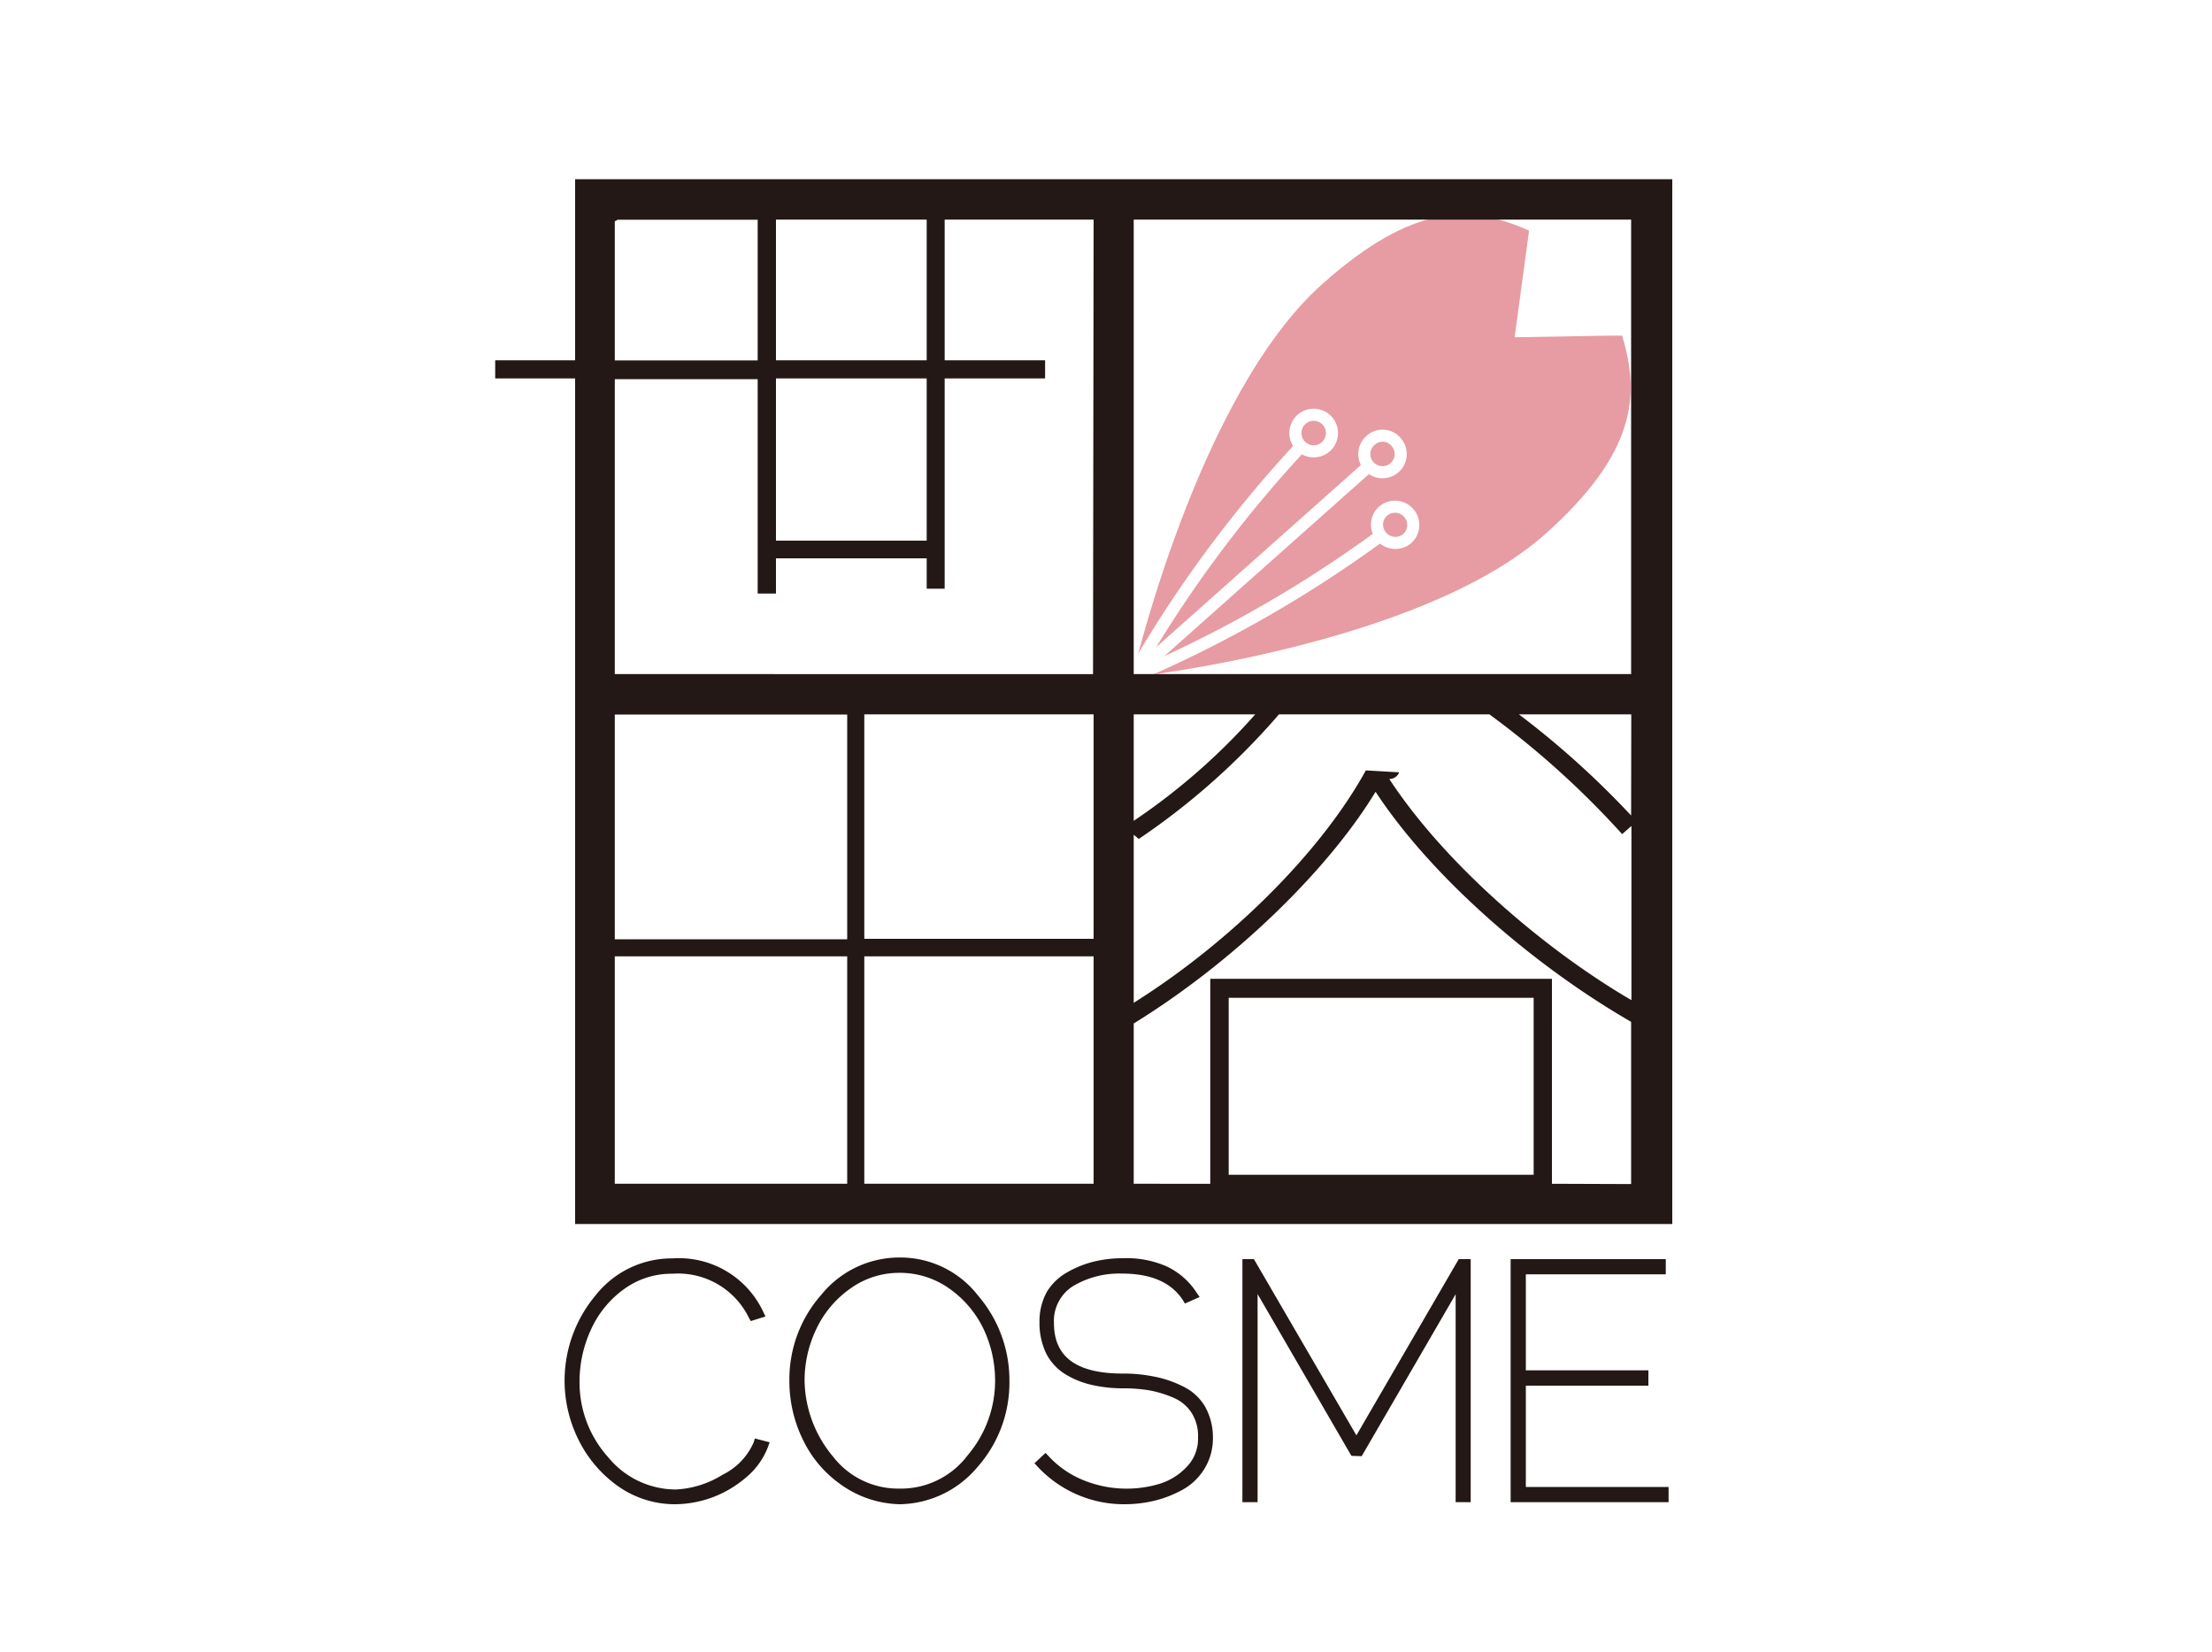 <svg xmlns="http://www.w3.org/2000/svg" xmlns:xlink="http://www.w3.org/1999/xlink" viewBox="0 0 150 112"><defs><style>.cls-1{fill:#fff;}.cls-2,.cls-4{fill:#e79ba2;}.cls-3,.cls-4{stroke:#fff;stroke-width:0.82px;}.cls-3{fill:url(#真ちゅう_艶消し_);}.cls-5{fill:#231815;}</style><linearGradient id="真ちゅう_艶消し_" x1="-1170.09" y1="-61.73" x2="-1153.05" y2="-61.73" gradientTransform="translate(1246.81 100.09)" gradientUnits="userSpaceOnUse"><stop offset="0.01" stop-color="#e7c67d"/><stop offset="0.19" stop-color="#e0bd7c"/><stop offset="0.6" stop-color="#bf8515"/><stop offset="0.83" stop-color="#e0ba71"/><stop offset="0.87" stop-color="#e6c381"/><stop offset="1" stop-color="#efe4cb"/></linearGradient></defs><g id="レイヤー_2" data-name="レイヤー 2"><g id="menu"><rect class="cls-1" width="150" height="112"/><path class="cls-2" d="M110,22.76h-.88l-6.41.11.86-6.36.12-.87c-3.91-1.75-7.8-1.92-14,3.6-8.5,7.55-12.91,26.68-12.91,26.68s19.49-2.14,28-9.7C110.93,30.73,111.23,26.83,110,22.76Z"/><line class="cls-3" x1="93.75" y1="30.78" x2="76.72" y2="45.93"/><path class="cls-4" d="M94.57,31.71a1.24,1.24,0,0,1-1.74-.1,1.23,1.23,0,0,1,.11-1.75,1.2,1.2,0,0,1,1.73.11A1.23,1.23,0,0,1,94.57,31.71Z"/><path class="cls-4" d="M89.09,29.35A84.12,84.12,0,0,0,76.72,45.93"/><path class="cls-4" d="M89.92,30.28A1.24,1.24,0,1,1,90,28.53,1.24,1.24,0,0,1,89.92,30.28Z"/><path class="cls-4" d="M94.62,35.58a84.49,84.49,0,0,1-17.9,10.35"/><path class="cls-4" d="M93.8,34.65a1.22,1.22,0,0,0-.1,1.75,1.24,1.24,0,0,0,1.75.1,1.24,1.24,0,0,0-1.65-1.85Z"/><path class="cls-5" d="M51.11,97.8A4.4,4.4,0,0,1,49,100a6.59,6.59,0,0,1-3.16,1,5.94,5.94,0,0,1-4.6-2.19,7.57,7.57,0,0,1-1.94-5.12,8.41,8.41,0,0,1,.76-3.5,6.86,6.86,0,0,1,2.22-2.75,5.48,5.48,0,0,1,3.33-1.07,5.34,5.34,0,0,1,5.18,3l.12.21,1-.31-.15-.31a6.31,6.31,0,0,0-6.15-3.63,6.59,6.59,0,0,0-5.25,2.54,9,9,0,0,0-1.13,9.76,8.41,8.41,0,0,0,2.7,3.16A6.68,6.68,0,0,0,45.8,102a7.46,7.46,0,0,0,2.44-.44,7.57,7.57,0,0,0,2.32-1.35,5.05,5.05,0,0,0,1.52-2.1l.11-.31-1-.26Z"/><path class="cls-5" d="M61,85.27a6.81,6.81,0,0,0-5.3,2.52,8.65,8.65,0,0,0-2.17,5.84,9,9,0,0,0,.92,4,7.85,7.85,0,0,0,2.65,3.09A7.13,7.13,0,0,0,61,102h0a7,7,0,0,0,5.3-2.54,8.62,8.62,0,0,0,2.15-5.81,8.79,8.79,0,0,0-2.12-5.79A6.67,6.67,0,0,0,61,85.27Zm0,15.67a5.59,5.59,0,0,1-4.51-2.17,8.2,8.2,0,0,1-1.93-5.14,8.09,8.09,0,0,1,.8-3.52,7,7,0,0,1,2.31-2.74A5.66,5.66,0,0,1,61,86.31a5.77,5.77,0,0,1,3.28,1A7.12,7.12,0,0,1,66.64,90a8.17,8.17,0,0,1,.84,3.6,7.81,7.81,0,0,1-1.86,5.08A5.66,5.66,0,0,1,61,100.94Z"/><path class="cls-5" d="M80.2,94a7.43,7.43,0,0,0-1.91-.65,10.36,10.36,0,0,0-2.14-.21c-3.15,0-4.68-1.12-4.68-3.43a2.79,2.79,0,0,1,1.31-2.51,6.13,6.13,0,0,1,3.3-.84c2,0,3.36.61,4.14,1.81l.13.22,1-.44-.2-.29a4.93,4.93,0,0,0-2-1.77,6.73,6.73,0,0,0-3-.57,8.18,8.18,0,0,0-1.94.22,6.88,6.88,0,0,0-1.78.7A3.81,3.81,0,0,0,71,87.58a4.14,4.14,0,0,0-.51,2.08,4.73,4.73,0,0,0,.47,2.15,3.57,3.57,0,0,0,1.34,1.41,5.91,5.91,0,0,0,1.79.7,9.33,9.33,0,0,0,2.1.22,10.82,10.82,0,0,1,1.76.14,7.64,7.64,0,0,1,1.63.5,2.74,2.74,0,0,1,1.21,1,2.91,2.91,0,0,1,.45,1.68,2.73,2.73,0,0,1-.76,2,4.25,4.25,0,0,1-1.86,1.16,7.78,7.78,0,0,1-5.15-.25,6.52,6.52,0,0,1-2.37-1.64l-.2-.21-.75.7.2.22A8,8,0,0,0,76.25,102a8.74,8.74,0,0,0,2-.23,7.76,7.76,0,0,0,1.9-.73,4,4,0,0,0,1.51-1.42,3.93,3.93,0,0,0,.59-2.12,4.21,4.21,0,0,0-.55-2.15A3.48,3.48,0,0,0,80.2,94Z"/><polygon class="cls-5" points="91.98 97.33 85.03 85.38 84.25 85.38 84.25 101.86 85.28 101.86 85.28 87.75 91.56 98.58 91.65 98.72 92.34 98.74 98.71 87.76 98.71 101.86 99.73 101.86 99.73 85.38 98.92 85.38 91.98 97.33"/><polygon class="cls-5" points="103.47 93.96 111.78 93.96 111.78 92.92 103.47 92.92 103.47 86.41 112.96 86.41 112.96 85.38 102.44 85.38 102.44 101.86 113.15 101.86 113.15 100.83 103.47 100.83 103.47 93.96"/><path class="cls-5" d="M39,12.15V24.43H33.58v1.23H39V83h74.4V12.15ZM92.62,52.24C89.56,57.81,83.43,63.88,76.88,68V56.6l.34.29a48,48,0,0,0,9.51-8.45H101a59.6,59.6,0,0,1,9,8.12l.63-.55V67.82c-6.12-3.58-12.77-9.41-16.42-15a.7.7,0,0,0,.67-.45ZM62.84,14.89v9.54H52.62V14.89Zm0,10.77v11H52.62v-11Zm11.32,38H58.61V48.44H74.16ZM41.69,15a.67.67,0,0,0,.19-.1h9.5v9.54H41.69Zm0,33.45H57.45V63.69H41.69Zm68.92,6.85A59.53,59.53,0,0,0,103,48.44h7.62ZM76.88,14.89h33.73V45.71H76.88Zm8.24,33.55a43,43,0,0,1-8.24,7.22V48.44Zm-11-2.73H41.69v-20h9.69V40.25h1.24V37.86H62.84v2.06h1.22V25.66h6.81V24.43H64.06V14.89h10.1ZM41.69,64.85H57.45V80.27H41.69ZM58.61,80.27V64.85H74.16V80.27Zm24.71-.61v-12H104v12Zm21.92.61V66.37H82.07v13.9H76.88V69.4C83.7,65.2,90.06,59,93.28,53.69c3.89,5.92,10.89,11.89,17.33,15.6v11Z"/></g></g></svg>